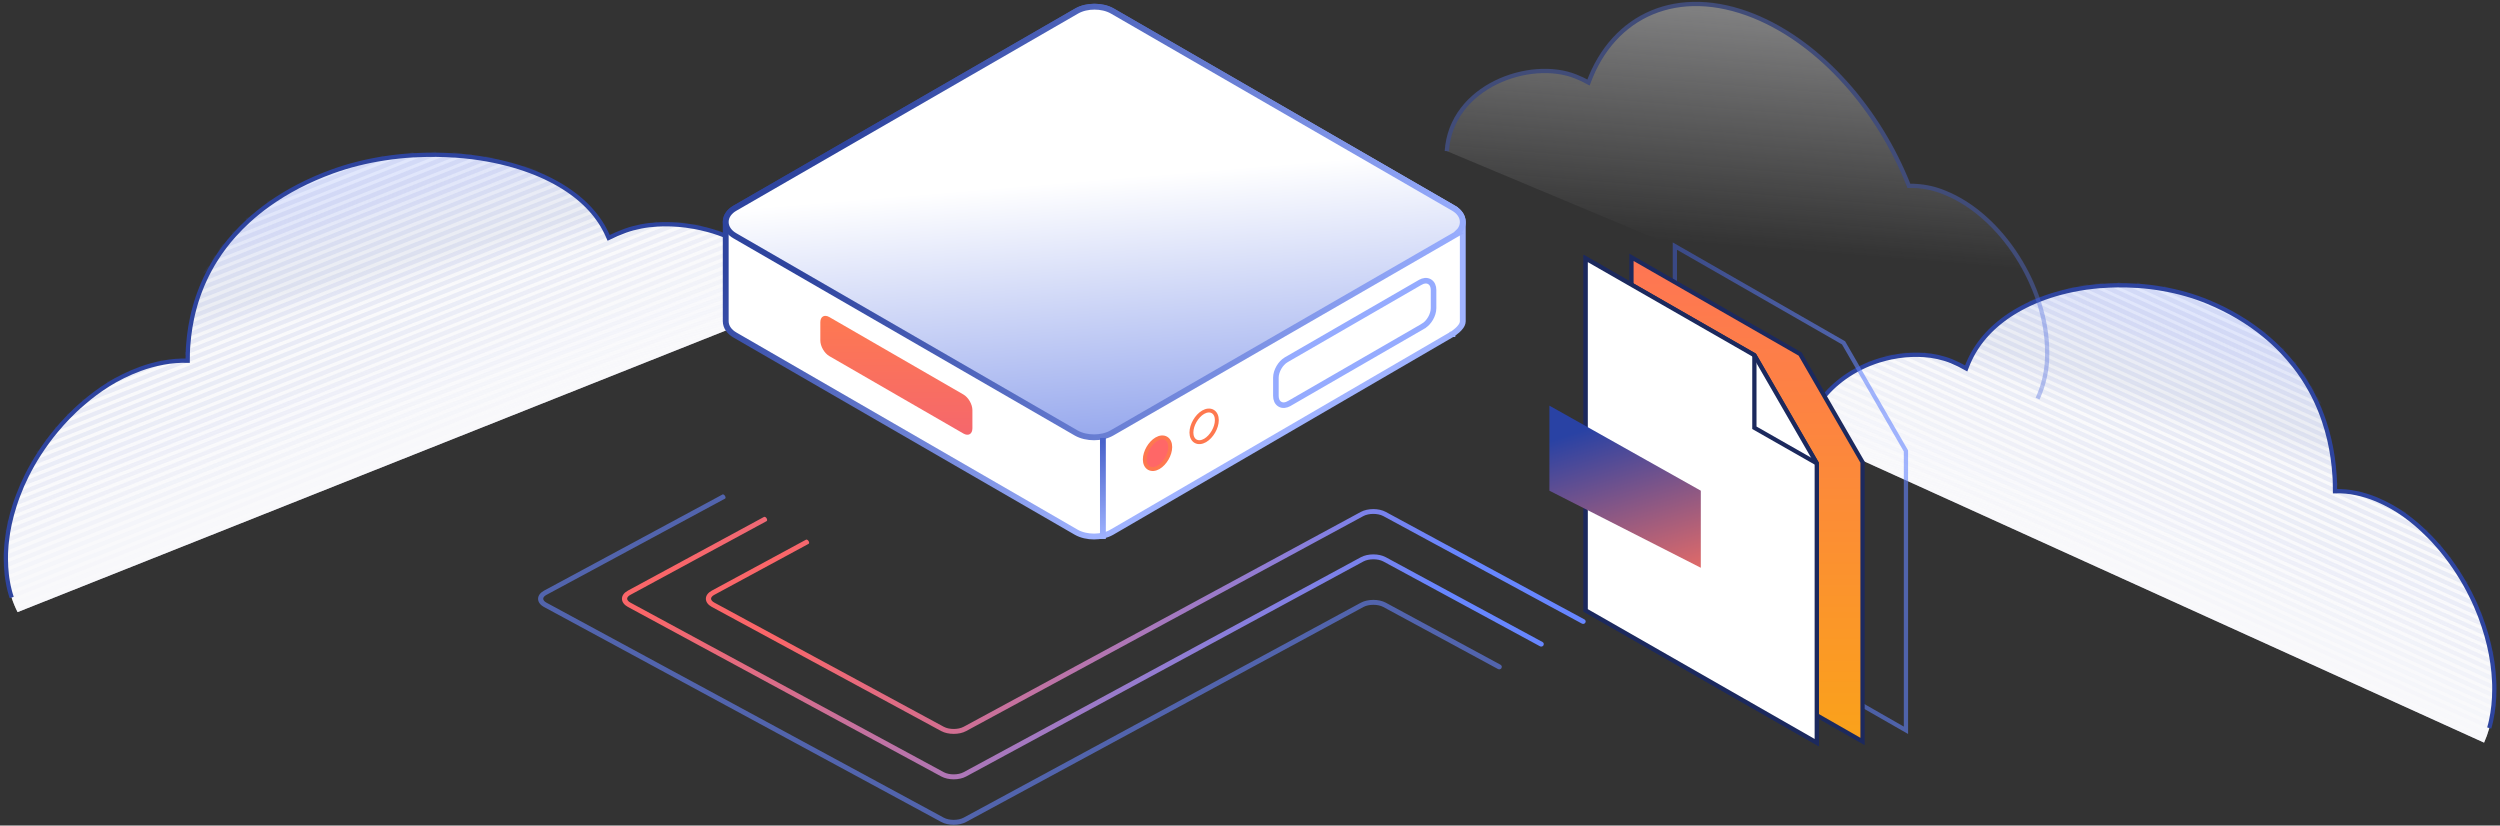<svg width="642" height="212" viewBox="0 0 642 212" fill="none" xmlns="http://www.w3.org/2000/svg">
<rect x="0" y="0" width="642" height="212" fill="#333333" stroke="none"/>
<path d="M463.657 111.638L637.907 190.707C638.166 190.124 638.408 189.523 638.632 188.903C638.851 188.299 639.052 187.681 639.231 187.042C639.41 186.421 639.576 185.782 639.715 185.126C639.858 184.487 639.98 183.832 640.082 183.16C640.189 182.504 640.274 181.83 640.341 181.146C640.413 180.468 640.462 179.784 640.493 179.082C640.525 178.408 640.543 177.72 640.543 177.025V176.969C640.543 176.267 640.543 175.53 640.485 174.811C640.455 174.078 640.402 173.342 640.328 172.603C640.256 171.852 640.167 171.101 640.059 170.35C639.947 169.581 639.822 168.809 639.674 168.04C639.528 167.254 639.361 166.47 639.173 165.689C638.985 164.881 638.776 164.078 638.547 163.277C638.314 162.449 638.059 161.624 637.781 160.803C637.499 159.95 637.195 159.101 636.886 158.262C636.546 157.382 636.188 156.511 635.812 155.647C635.409 154.731 634.989 153.826 634.541 152.934C634.071 151.979 633.574 151.046 633.055 150.126C632.491 149.129 631.904 148.151 631.292 147.192C630.618 146.132 629.912 145.099 629.175 144.093C628.343 142.945 627.47 141.843 626.57 140.776C625.465 139.474 624.332 138.235 623.115 137.073C621.412 135.367 619.533 133.773 617.498 132.307C615.33 130.749 612.925 129.407 610.338 128.309C608.676 127.61 606.917 127.063 605.097 126.677C603.324 126.296 601.487 126.129 599.65 126.182C599.65 125.512 599.65 124.849 599.619 124.189C599.619 123.455 599.561 122.725 599.511 122.006C599.461 121.259 599.398 120.52 599.323 119.788C599.243 119.022 599.149 118.268 599.041 117.524C598.929 116.745 598.804 115.976 598.656 115.214C598.513 114.419 598.348 113.633 598.16 112.856C597.972 112.037 597.763 111.23 597.533 110.434C597.294 109.592 597.035 108.763 596.754 107.949C596.456 107.074 596.137 106.216 595.797 105.376C595.439 104.492 595.058 103.624 594.655 102.772C594.643 102.753 594.633 102.733 594.624 102.712C594.177 101.782 593.729 100.877 593.214 99.989C593.205 99.965 593.191 99.943 593.174 99.922C592.628 98.935 592.045 97.974 591.424 97.041C591.411 97.016 591.396 96.993 591.379 96.97C590.681 95.906 589.935 94.875 589.142 93.878C589.119 93.85 589.101 93.826 589.074 93.797C588.144 92.611 587.156 91.469 586.112 90.372L586.018 90.274C584.612 88.797 583.091 87.39 581.462 86.062C577.289 82.644 572.444 79.771 567.113 77.554C563.4 76.02 559.441 74.883 555.343 74.174C553.226 73.803 551.081 73.543 548.92 73.395H548.683C547.085 73.29 545.479 73.244 543.885 73.262H543.684C542.31 73.283 540.949 73.342 539.589 73.451H539.432C538.21 73.546 536.997 73.683 535.794 73.851L535.655 73.869C534.554 74.03 533.463 74.221 532.383 74.441C532.345 74.446 532.308 74.455 532.271 74.466C531.26 74.669 530.262 74.904 529.277 75.168C528.293 75.431 527.362 75.704 526.426 76.01C525.491 76.315 524.663 76.614 523.804 76.957C522.98 77.277 522.17 77.624 521.378 77.989C520.613 78.34 519.87 78.716 519.14 79.109C518.411 79.502 517.744 79.888 517.073 80.306C516.416 80.711 515.779 81.134 515.161 81.576C514.557 82.005 513.975 82.454 513.407 82.917C512.839 83.38 512.32 83.84 511.805 84.321C511.29 84.802 510.816 85.286 510.346 85.795C509.876 86.304 509.451 86.806 509.03 87.336C508.609 87.866 508.22 88.389 507.853 88.94C507.486 89.491 507.137 90.035 506.815 90.604C506.492 91.172 506.188 91.741 505.92 92.327C505.642 92.91 505.387 93.503 505.154 94.113C505.087 94.285 505.024 94.464 504.962 94.626C503.771 93.948 502.522 93.335 501.225 92.79C498.969 91.872 496.5 91.321 493.966 91.172H493.872C492.38 91.078 490.881 91.102 489.396 91.242C489.377 91.239 489.357 91.239 489.338 91.242C488.158 91.35 486.99 91.523 485.842 91.762H485.802C484.794 91.971 483.802 92.225 482.83 92.523H482.799C481.908 92.796 481.036 93.104 480.185 93.447C479.383 93.766 478.602 94.118 477.845 94.499C477.12 94.85 476.404 95.251 475.71 95.668C475.016 96.086 474.408 96.483 473.781 96.928C473.154 97.374 472.599 97.802 472.036 98.272C471.484 98.724 470.958 99.192 470.46 99.677C469.962 100.161 469.489 100.659 469.041 101.172C468.597 101.672 468.176 102.193 467.779 102.733C467.385 103.26 467.018 103.807 466.669 104.369C466.32 104.931 466.003 105.485 465.707 106.068C465.412 106.65 465.139 107.233 464.893 107.823C464.646 108.412 464.445 109.03 464.226 109.658C464.006 110.287 463.805 110.989 463.657 111.638Z" fill="#F9F9FB"/>
<path opacity="0.5" d="M463.657 111.638L637.907 190.707C638.166 190.124 638.408 189.523 638.632 188.903C638.851 188.299 639.052 187.681 639.231 187.042C639.41 186.421 639.576 185.782 639.715 185.126C639.858 184.487 639.98 183.832 640.082 183.16C640.189 182.504 640.274 181.83 640.341 181.146C640.413 180.468 640.462 179.784 640.493 179.082C640.525 178.408 640.543 177.72 640.543 177.025V176.969C640.543 176.267 640.543 175.53 640.485 174.811C640.455 174.078 640.402 173.342 640.328 172.603C640.256 171.852 640.167 171.101 640.059 170.35C639.947 169.581 639.822 168.809 639.674 168.04C639.528 167.254 639.361 166.47 639.173 165.689C638.985 164.881 638.776 164.078 638.547 163.277C638.314 162.449 638.059 161.624 637.781 160.803C637.499 159.95 637.195 159.101 636.886 158.262C636.546 157.382 636.188 156.511 635.812 155.647C635.409 154.731 634.989 153.826 634.541 152.934C634.071 151.979 633.574 151.046 633.055 150.126C632.491 149.129 631.904 148.151 631.292 147.192C630.618 146.132 629.912 145.099 629.175 144.093C628.343 142.945 627.47 141.843 626.57 140.776C625.465 139.474 624.332 138.235 623.115 137.073C621.412 135.367 619.533 133.773 617.498 132.307C615.33 130.749 612.925 129.407 610.338 128.309C608.676 127.61 606.917 127.063 605.097 126.677C603.324 126.296 601.487 126.129 599.65 126.182C599.65 125.512 599.65 124.849 599.619 124.189C599.619 123.455 599.561 122.725 599.511 122.006C599.461 121.259 599.398 120.52 599.323 119.788C599.243 119.022 599.149 118.268 599.041 117.524C598.929 116.745 598.804 115.976 598.656 115.214C598.513 114.419 598.348 113.633 598.16 112.856C597.972 112.037 597.763 111.23 597.533 110.434C597.294 109.592 597.035 108.763 596.754 107.949C596.456 107.074 596.137 106.216 595.797 105.376C595.439 104.492 595.058 103.624 594.655 102.772C594.643 102.753 594.633 102.733 594.624 102.712C594.177 101.782 593.729 100.877 593.214 99.989C593.205 99.965 593.191 99.943 593.174 99.922C592.628 98.935 592.045 97.974 591.424 97.041C591.411 97.016 591.396 96.993 591.379 96.97C590.681 95.906 589.935 94.875 589.142 93.878C589.119 93.85 589.101 93.826 589.074 93.797C588.144 92.611 587.156 91.469 586.112 90.372L586.018 90.274C584.612 88.797 583.091 87.39 581.462 86.062C577.289 82.644 572.444 79.771 567.113 77.554C563.4 76.02 559.441 74.883 555.343 74.174C553.226 73.803 551.081 73.543 548.92 73.395H548.683C547.085 73.29 545.479 73.244 543.885 73.262H543.684C542.31 73.283 540.949 73.342 539.589 73.451H539.432C538.21 73.546 536.997 73.683 535.794 73.851L535.655 73.869C534.554 74.03 533.463 74.221 532.383 74.441C532.345 74.446 532.308 74.455 532.271 74.466C531.26 74.669 530.262 74.904 529.277 75.168C528.293 75.431 527.362 75.704 526.426 76.01C525.491 76.315 524.663 76.614 523.804 76.957C522.98 77.277 522.17 77.624 521.378 77.989C520.613 78.34 519.87 78.716 519.14 79.109C518.411 79.502 517.744 79.888 517.073 80.306C516.416 80.711 515.779 81.134 515.161 81.576C514.557 82.005 513.975 82.454 513.407 82.917C512.839 83.38 512.32 83.84 511.805 84.321C511.29 84.802 510.816 85.286 510.346 85.795C509.876 86.304 509.451 86.806 509.03 87.336C508.609 87.866 508.22 88.389 507.853 88.94C507.486 89.491 507.137 90.035 506.815 90.604C506.492 91.172 506.188 91.741 505.92 92.327C505.642 92.91 505.387 93.503 505.154 94.113C505.087 94.285 505.024 94.464 504.962 94.626C503.771 93.948 502.522 93.335 501.225 92.79C498.969 91.872 496.5 91.321 493.966 91.172H493.872C492.38 91.078 490.881 91.102 489.396 91.242C489.377 91.239 489.357 91.239 489.338 91.242C488.158 91.35 486.99 91.523 485.842 91.762H485.802C484.794 91.971 483.802 92.225 482.83 92.523H482.799C481.908 92.796 481.036 93.104 480.185 93.447C479.383 93.766 478.602 94.118 477.845 94.499C477.12 94.85 476.404 95.251 475.71 95.668C475.016 96.086 474.408 96.483 473.781 96.928C473.154 97.374 472.599 97.802 472.036 98.272C471.484 98.724 470.958 99.192 470.46 99.677C469.962 100.161 469.489 100.659 469.041 101.172C468.597 101.672 468.176 102.193 467.779 102.733C467.385 103.26 467.018 103.807 466.669 104.369C466.32 104.931 466.003 105.485 465.707 106.068C465.412 106.65 465.139 107.233 464.893 107.823C464.646 108.412 464.445 109.03 464.226 109.658C464.006 110.287 463.805 110.989 463.657 111.638Z" fill="url(#paint0_linear_374_1068)"/>
<g opacity="0.1">
<path d="M548.825 73.118L586.279 90.072L586.185 89.974L549.067 73.133L548.825 73.118Z" fill="white" stroke="#4D66CB" stroke-width="1.095"/>
<path d="M555.478 73.921V73.921L581.603 85.769V85.769" stroke="#4D66CB" stroke-width="1.095"/>
<path d="M543.844 72.988L547.269 74.546L589.347 93.58C589.325 93.552 589.307 93.528 589.28 93.499L544.068 72.988H543.844Z" fill="white" stroke="#4D66CB" stroke-width="1.095"/>
<path d="M539.563 73.192L547.244 76.683L591.561 96.749C591.548 96.725 591.533 96.702 591.517 96.679L539.702 73.171L539.563 73.192Z" fill="white" stroke="#4D66CB" stroke-width="1.095"/>
<path d="M535.781 73.607L547.24 78.817L593.348 99.694C593.338 99.67 593.325 99.648 593.308 99.627L535.902 73.589L535.781 73.607Z" fill="white" stroke="#4D66CB" stroke-width="1.095"/>
<path d="M526.561 75.751L596.921 107.666" stroke="#4D66CB" stroke-width="1.095"/>
<path d="M532.404 74.203L547.247 80.95L594.814 102.48C594.802 102.46 594.791 102.44 594.783 102.42L532.515 74.182C532.477 74.186 532.44 74.193 532.404 74.203Z" fill="white" stroke="#4D66CB" stroke-width="1.095"/>
<path d="M529.409 74.906L595.96 105.091" stroke="#4D66CB" stroke-width="1.095"/>
<path d="M523.92 76.696L597.683 110.148L523.92 76.693C523.097 77.012 522.286 77.359 521.494 77.724" fill="white"/>
<path d="M523.92 76.696L597.683 110.148V110.148L523.92 76.693V76.693C523.097 77.012 522.286 77.359 521.494 77.724" stroke="#4D66CB" stroke-width="1.095"/>
<path d="M519.262 78.846L598.822 114.929L519.262 78.846" stroke="#4D66CB" stroke-width="1.095"/>
<path d="M598.826 114.931V114.927" stroke="#4D66CB" stroke-width="1.095"/>
<path d="M521.499 77.725L598.324 112.566L521.503 77.721L521.499 77.725Z" fill="white" stroke="#4D66CB" stroke-width="1.095"/>
<path d="M517.186 80.032V80.035L599.199 117.231L517.186 80.035" fill="white"/>
<path d="M517.186 80.032V80.035L599.199 117.231L517.186 80.035" stroke="#4D66CB" stroke-width="1.095"/>
<path d="M515.277 81.322L599.484 119.51L515.277 81.322" stroke="#4D66CB" stroke-width="1.095"/>
<path d="M513.52 82.656L599.669 121.725L513.52 82.656Z" fill="white"/>
<path d="M513.52 82.656L599.669 121.725V121.725L513.52 82.656" stroke="#4D66CB" stroke-width="1.095"/>
<path d="M626.705 140.407L509.149 87.075Z" fill="white"/>
<path d="M626.705 140.407V140.407L509.149 87.075" stroke="#4D66CB" stroke-width="1.095"/>
<path d="M605.23 126.384H605.226H605.221" stroke="#4D66CB" stroke-width="1.095"/>
<path d="M599.783 123.912V123.916L511.924 84.068L599.783 123.912Z" fill="white"/>
<path d="M599.783 123.912V123.916L511.924 84.068L599.783 123.912" stroke="#4D66CB" stroke-width="1.095"/>
<path d="M605.23 126.384H605.226H605.221" stroke="#4D66CB" stroke-width="1.095"/>
<path d="M617.65 132.035L605.232 126.401L617.641 132.014" fill="white"/>
<path d="M617.65 132.035L605.232 126.401L617.641 132.014V132.014V132.014" stroke="#4D66CB" stroke-width="1.095"/>
<path d="M510.473 85.532L623.252 136.682Z" fill="white"/>
<path d="M510.473 85.532L623.252 136.682V136.682V136.682" stroke="#4D66CB" stroke-width="1.095"/>
<path d="M507.962 88.679L629.31 143.713" stroke="#4D66CB" stroke-width="1.095"/>
<path d="M506.921 90.353L631.424 146.822" stroke="#4D66CB" stroke-width="1.095"/>
<path opacity="0.95" d="M506.032 92.071V92.074L633.204 149.75V149.753" stroke="#4D66CB" stroke-width="1.095"/>
<path opacity="0.8" d="M489.447 90.975L547.256 117.254L636.678 157.741L637.04 157.906L489.506 90.975C489.486 90.971 489.467 90.971 489.447 90.975Z" fill="white" stroke="#4D66CB" stroke-width="1.095"/>
<path opacity="0.9" d="M505.261 93.858V93.861L634.684 152.561" stroke="#4D66CB" stroke-width="1.095"/>
<path opacity="0.85" d="M493.963 90.92L547.233 115.13L635.951 155.29L494.048 90.938L493.963 90.92Z" fill="white" stroke="#4D66CB" stroke-width="1.095"/>
<path opacity="0.75" d="M485.892 91.528L547.237 119.408L636.659 159.891L637.93 160.46L485.932 91.522L485.892 91.528Z" fill="white" stroke="#4D66CB" stroke-width="1.095"/>
<path opacity="0.7" d="M482.894 92.289L547.248 121.54L636.669 162.016L638.706 162.939L482.926 92.289H482.894Z" fill="white" stroke="#4D66CB" stroke-width="1.095"/>
<path opacity="0.65" d="M480.253 93.227L547.248 123.678L639.333 165.361L480.275 93.213L480.253 93.227Z" fill="white" stroke="#4D66CB" stroke-width="1.095"/>
<g opacity="0.5">
<path d="M473.853 96.708L640.493 172.285L473.853 96.708Z" fill="white"/>
<path d="M473.853 96.708L640.493 172.285V172.285L473.853 96.708" stroke="#4D66CB" stroke-width="1.095"/>
</g>
<path opacity="0.6" d="M477.916 94.276L639.838 167.713V167.716" stroke="#4D66CB" stroke-width="1.095"/>
<path opacity="0.55" d="M475.787 95.453L640.229 170.033V170.037" stroke="#4D66CB" stroke-width="1.095"/>
<g opacity="0.45">
<path d="M472.107 98.051L640.649 174.484L472.107 98.051Z" fill="white"/>
<path d="M472.107 98.051L640.649 174.484L472.107 98.051V98.051" stroke="#4D66CB" stroke-width="1.095"/>
</g>
<path d="M640.647 174.489V174.486" stroke="#4D66CB" stroke-width="1.095"/>
<g opacity="0.4">
<path d="M640.699 176.664L470.523 99.481L640.699 176.661" fill="white"/>
<path d="M640.699 176.664L470.523 99.481L640.699 176.661" stroke="#4D66CB" stroke-width="1.095"/>
</g>
<g opacity="0.25">
<path d="M640.244 182.863L466.741 104.171L640.244 182.86" fill="white"/>
<path d="M640.244 182.863L466.741 104.171L640.244 182.86" stroke="#4D66CB" stroke-width="1.095"/>
</g>
<g opacity="0.35">
<path d="M640.652 178.764L469.11 100.963L640.656 178.76" fill="white"/>
<path d="M640.652 178.764L469.11 100.963L640.656 178.76" stroke="#4D66CB" stroke-width="1.095"/>
</g>
<g opacity="0.3">
<path d="M640.5 180.835V180.838L467.848 102.532L640.5 180.835Z" fill="white"/>
<path d="M640.5 180.835V180.838L467.848 102.532L640.5 180.835" stroke="#4D66CB" stroke-width="1.095"/>
</g>
<path d="M640.504 180.836V180.832" stroke="#4D66CB" stroke-width="1.095"/>
<g opacity="0.2">
<path d="M465.776 105.862L639.874 184.821V184.824L465.776 105.862Z" fill="white"/>
<path d="M465.776 105.862L639.874 184.821V184.824L465.776 105.862" stroke="#4D66CB" stroke-width="1.095"/>
</g>
<path opacity="0.05" d="M638.065 190.415L463.779 111.375V111.371" stroke="#4D66CB" stroke-width="1.095"/>
<g opacity="0.15">
<path d="M639.382 186.745L464.953 107.632L639.382 186.742" fill="white"/>
<path d="M639.382 186.745L464.953 107.632L639.382 186.742" stroke="#4D66CB" stroke-width="1.095"/>
</g>
<g opacity="0.1">
<path d="M464.288 109.462L638.784 188.6V188.604L464.288 109.462Z" fill="white"/>
<path d="M464.288 109.462L638.784 188.6V188.604L464.288 109.462" stroke="#4D66CB" stroke-width="1.095"/>
</g>
</g>
<path d="M639.231 186.952V186.952C639.41 186.332 639.576 185.693 639.715 185.038V185.038C639.858 184.399 639.98 183.745 640.082 183.074V183.074C640.189 182.418 640.274 181.744 640.341 181.06V181.06C640.413 180.384 640.462 179.7 640.493 178.998V178.998C640.525 178.325 640.543 177.638 640.543 176.943V176.891V176.891C640.543 176.189 640.543 175.453 640.485 174.734V174.734C640.455 174.002 640.402 173.266 640.328 172.528V172.528C640.256 171.777 640.167 171.027 640.059 170.276V170.276C639.947 169.508 639.822 168.736 639.674 167.968V167.968C639.528 167.183 639.361 166.4 639.173 165.619V165.619V165.619C638.985 164.812 638.776 164.009 638.546 163.209V163.209C638.313 162.382 638.058 161.557 637.781 160.737V160.737C637.498 159.884 637.194 159.036 636.885 158.197V158.197V158.197C636.545 157.318 636.187 156.447 635.811 155.585C635.408 154.669 634.987 153.764 634.539 152.874C634.069 151.92 633.572 150.987 633.053 150.068V150.068C632.489 149.072 631.901 148.095 631.289 147.136C630.615 146.077 629.909 145.045 629.171 144.039C628.339 142.892 627.466 141.791 626.566 140.725V140.725C625.46 139.424 624.328 138.186 623.11 137.025V137.025C621.406 135.32 619.527 133.727 617.491 132.262V132.262V132.262C615.322 130.706 612.916 129.364 610.328 128.268C608.666 127.569 606.907 127.022 605.086 126.637V126.637C603.313 126.255 601.475 126.089 599.638 126.142C599.638 125.472 599.638 124.81 599.606 124.15V124.15C599.606 123.417 599.548 122.688 599.499 121.969V121.969C599.448 121.223 599.385 120.484 599.311 119.752V119.752C599.23 118.988 599.136 118.234 599.029 117.49C598.917 116.712 598.792 115.944 598.644 115.182V115.182C598.501 114.388 598.335 113.602 598.147 112.826V112.826C597.959 112.007 597.75 111.201 597.52 110.406V110.406C597.281 109.564 597.022 108.736 596.741 107.923C596.443 107.048 596.123 106.191 595.783 105.352C595.425 104.468 595.044 103.601 594.641 102.75V102.75C594.629 102.73 594.619 102.711 594.61 102.69V102.69C594.162 101.761 593.715 100.856 593.2 99.969C593.19 99.945 593.177 99.923 593.16 99.902C592.613 98.915 592.03 97.955 591.409 97.023C591.396 96.999 591.381 96.975 591.364 96.952C590.666 95.889 589.92 94.859 589.126 93.863V93.863C589.104 93.835 589.086 93.81 589.059 93.782C588.128 92.597 587.14 91.456 586.095 90.359L586.001 90.261V90.261C584.595 88.785 583.073 87.379 581.444 86.052V86.052C577.269 82.636 572.424 79.766 567.091 77.551C563.377 76.018 559.417 74.882 555.317 74.174V74.174C553.2 73.802 551.054 73.542 548.892 73.395H548.655V73.395C547.057 73.29 545.45 73.244 543.856 73.262H543.654C542.28 73.283 540.919 73.342 539.558 73.451H539.401C538.179 73.546 536.966 73.683 535.762 73.851L535.623 73.868C534.522 74.03 533.431 74.22 532.35 74.44C532.312 74.445 532.275 74.454 532.238 74.465V74.465C531.227 74.668 530.228 74.903 529.243 75.166C528.259 75.429 527.327 75.703 526.392 76.008C525.456 76.313 524.628 76.611 523.768 76.955V76.955C522.944 77.274 522.134 77.621 521.342 77.986V77.986C520.576 78.337 519.833 78.712 519.103 79.105C518.374 79.497 517.707 79.883 517.035 80.3V80.3C516.378 80.705 515.741 81.128 515.123 81.57C514.519 81.998 513.937 82.447 513.368 82.91C512.8 83.373 512.281 83.832 511.766 84.313C511.251 84.793 510.776 85.277 510.306 85.786C509.836 86.294 509.411 86.796 508.99 87.325C508.569 87.855 508.18 88.377 507.813 88.928C507.446 89.479 507.096 90.022 506.774 90.591C506.452 91.159 506.147 91.727 505.879 92.312V92.312C505.601 92.895 505.346 93.487 505.113 94.098V94.098C505.046 94.269 504.983 94.448 504.921 94.61C503.729 93.933 502.48 93.32 501.182 92.775C498.926 91.858 496.456 91.308 493.921 91.159V91.159H493.827C492.335 91.065 490.836 91.088 489.35 91.229C489.331 91.226 489.311 91.226 489.292 91.229C488.112 91.336 486.944 91.509 485.795 91.748H485.755V91.748C484.747 91.957 483.754 92.211 482.783 92.509H482.751C481.86 92.781 480.987 93.089 480.137 93.431V93.431V93.431C479.334 93.751 478.553 94.102 477.795 94.483C477.07 94.834 476.354 95.234 475.66 95.651C474.966 96.069 474.357 96.465 473.73 96.91C473.104 97.356 472.548 97.784 471.984 98.254V98.254C471.432 98.705 470.907 99.172 470.409 99.656C469.91 100.14 469.437 100.638 468.989 101.15C468.545 101.651 468.124 102.171 467.727 102.711C467.333 103.237 466.966 103.784 466.617 104.345C466.267 104.907 465.95 105.461 465.654 106.043C465.359 106.625 465.086 107.207 464.839 107.796C464.593 108.386 464.392 109.003 464.172 109.631C463.953 110.258 463.805 110.883 463.657 111.532V111.532" stroke="#2E449E" stroke-width="1.095"/>
<path d="M203.389 78.119L4.513 157.188C4.217 156.605 3.941 156.004 3.686 155.383C3.435 154.78 3.205 154.162 3.001 153.523C2.797 152.902 2.608 152.263 2.449 151.607C2.286 150.968 2.146 150.313 2.031 149.641C1.908 148.985 1.811 148.311 1.734 147.627C1.653 146.949 1.596 146.265 1.561 145.563C1.525 144.889 1.504 144.201 1.504 143.506V143.45C1.504 142.748 1.504 142.011 1.571 141.292C1.605 140.559 1.664 139.823 1.75 139.084C1.831 138.333 1.933 137.582 2.056 136.831C2.184 136.062 2.327 135.29 2.495 134.521C2.662 133.735 2.853 132.951 3.067 132.17C3.282 131.362 3.52 130.559 3.783 129.758C4.048 128.93 4.339 128.105 4.656 127.284C4.978 126.431 5.325 125.582 5.678 124.743C6.066 123.863 6.474 122.992 6.904 122.128C7.363 121.212 7.843 120.307 8.354 119.415C8.891 118.46 9.458 117.527 10.05 116.607C10.694 115.61 11.365 114.632 12.063 113.673C12.832 112.613 13.638 111.58 14.479 110.574C15.429 109.426 16.425 108.324 17.452 107.257C18.713 105.955 20.006 104.716 21.395 103.554C23.339 101.848 25.483 100.254 27.806 98.788C30.281 97.23 33.026 95.888 35.978 94.79C37.875 94.091 39.882 93.543 41.96 93.158C43.983 92.776 46.08 92.61 48.176 92.663C48.176 91.993 48.176 91.33 48.212 90.67C48.212 89.936 48.279 89.206 48.335 88.487C48.393 87.74 48.464 87.001 48.549 86.269C48.641 85.503 48.748 84.749 48.871 84.005C48.999 83.226 49.142 82.457 49.31 81.695C49.474 80.9 49.663 80.114 49.877 79.337C50.092 78.518 50.33 77.71 50.593 76.915C50.865 76.073 51.161 75.244 51.481 74.43C51.822 73.555 52.186 72.697 52.574 71.857C52.983 70.973 53.417 70.105 53.877 69.253C53.891 69.234 53.903 69.214 53.913 69.193C54.423 68.263 54.934 67.358 55.522 66.47C55.533 66.446 55.548 66.424 55.568 66.403C56.191 65.416 56.857 64.455 57.565 63.522C57.58 63.498 57.597 63.474 57.616 63.451C58.413 62.387 59.264 61.356 60.17 60.359C60.196 60.331 60.216 60.307 60.247 60.279C61.309 59.092 62.436 57.95 63.628 56.853L63.735 56.755C65.34 55.278 67.076 53.871 68.935 52.543C73.698 49.124 79.227 46.252 85.312 44.035C89.55 42.501 94.068 41.364 98.746 40.655C101.161 40.284 103.61 40.023 106.076 39.876H106.346C108.17 39.771 110.004 39.725 111.822 39.743H112.052C113.62 39.764 115.173 39.823 116.726 39.932H116.905C118.299 40.027 119.684 40.164 121.058 40.332L121.216 40.35C122.473 40.511 123.717 40.702 124.95 40.922C124.994 40.927 125.036 40.936 125.078 40.947C126.232 41.15 127.371 41.385 128.495 41.648C129.619 41.912 130.681 42.185 131.749 42.491C132.816 42.796 133.761 43.094 134.742 43.438C135.682 43.758 136.606 44.105 137.511 44.47C138.384 44.821 139.232 45.197 140.065 45.59C140.897 45.983 141.658 46.369 142.424 46.787C143.174 47.192 143.901 47.615 144.606 48.057C145.295 48.486 145.959 48.935 146.608 49.398C147.257 49.861 147.849 50.321 148.437 50.802C149.024 51.283 149.565 51.767 150.102 52.276C150.638 52.785 151.123 53.287 151.604 53.817C152.084 54.347 152.528 54.87 152.947 55.421C153.366 55.972 153.764 56.516 154.132 57.085C154.5 57.653 154.847 58.222 155.154 58.808C155.47 59.391 155.761 59.984 156.027 60.594C156.104 60.766 156.175 60.945 156.247 61.107C157.606 60.429 159.031 59.816 160.512 59.271C163.086 58.352 165.905 57.802 168.797 57.653H168.904C170.606 57.559 172.317 57.583 174.012 57.723C174.034 57.72 174.057 57.72 174.079 57.723C175.425 57.831 176.758 58.004 178.068 58.243H178.114C179.265 58.452 180.397 58.706 181.506 59.004H181.542C182.559 59.276 183.554 59.585 184.525 59.928C185.441 60.247 186.332 60.599 187.196 60.98C188.024 61.331 188.841 61.732 189.633 62.149C190.424 62.567 191.119 62.964 191.834 63.409C192.549 63.855 193.183 64.283 193.826 64.754C194.456 65.205 195.056 65.673 195.624 66.157C196.193 66.642 196.733 67.14 197.244 67.653C197.751 68.153 198.231 68.674 198.684 69.214C199.134 69.741 199.553 70.288 199.951 70.85C200.349 71.412 200.712 71.966 201.049 72.549C201.386 73.131 201.698 73.714 201.979 74.304C202.26 74.893 202.49 75.511 202.74 76.139C202.99 76.767 203.22 77.469 203.389 78.119Z" fill="#F9F9FB"/>
<path opacity="0.5" d="M203.389 78.119L4.513 157.188C4.217 156.605 3.941 156.004 3.686 155.383C3.435 154.78 3.205 154.162 3.001 153.523C2.797 152.902 2.608 152.263 2.449 151.607C2.286 150.968 2.146 150.313 2.031 149.641C1.908 148.985 1.811 148.311 1.734 147.627C1.653 146.949 1.596 146.265 1.561 145.563C1.525 144.889 1.504 144.201 1.504 143.506V143.45C1.504 142.748 1.504 142.011 1.571 141.292C1.605 140.559 1.664 139.823 1.75 139.084C1.831 138.333 1.933 137.582 2.056 136.831C2.184 136.062 2.327 135.29 2.495 134.521C2.662 133.735 2.853 132.951 3.067 132.17C3.282 131.362 3.52 130.559 3.783 129.758C4.048 128.93 4.339 128.105 4.656 127.284C4.978 126.431 5.325 125.582 5.678 124.743C6.066 123.863 6.474 122.992 6.904 122.128C7.363 121.212 7.843 120.307 8.354 119.415C8.891 118.46 9.458 117.527 10.05 116.607C10.694 115.61 11.365 114.632 12.063 113.673C12.832 112.613 13.638 111.58 14.479 110.574C15.429 109.426 16.425 108.324 17.452 107.257C18.713 105.955 20.006 104.716 21.395 103.554C23.339 101.848 25.483 100.254 27.806 98.788C30.281 97.23 33.026 95.888 35.978 94.79C37.875 94.091 39.882 93.543 41.96 93.158C43.983 92.776 46.08 92.61 48.176 92.663C48.176 91.993 48.176 91.33 48.212 90.67C48.212 89.936 48.279 89.206 48.335 88.487C48.393 87.74 48.464 87.001 48.549 86.269C48.641 85.503 48.748 84.749 48.871 84.005C48.999 83.226 49.142 82.457 49.31 81.695C49.474 80.9 49.663 80.114 49.877 79.337C50.092 78.518 50.33 77.71 50.593 76.915C50.865 76.073 51.161 75.244 51.481 74.43C51.822 73.555 52.186 72.697 52.574 71.857C52.983 70.973 53.417 70.105 53.877 69.253C53.891 69.234 53.903 69.214 53.913 69.193C54.423 68.263 54.934 67.358 55.522 66.47C55.533 66.446 55.548 66.424 55.568 66.403C56.191 65.416 56.857 64.455 57.565 63.522C57.58 63.498 57.597 63.474 57.616 63.451C58.413 62.387 59.264 61.356 60.17 60.359C60.196 60.331 60.216 60.307 60.247 60.279C61.309 59.092 62.436 57.95 63.628 56.853L63.735 56.755C65.34 55.278 67.076 53.871 68.935 52.543C73.698 49.124 79.227 46.252 85.312 44.035C89.55 42.501 94.068 41.364 98.746 40.655C101.161 40.284 103.61 40.023 106.076 39.876H106.346C108.17 39.771 110.004 39.725 111.822 39.743H112.052C113.62 39.764 115.173 39.823 116.726 39.932H116.905C118.299 40.027 119.684 40.164 121.058 40.332L121.216 40.35C122.473 40.511 123.717 40.702 124.95 40.922C124.994 40.927 125.036 40.936 125.078 40.947C126.232 41.15 127.371 41.385 128.495 41.648C129.619 41.912 130.681 42.185 131.749 42.491C132.816 42.796 133.761 43.094 134.742 43.438C135.682 43.758 136.606 44.105 137.511 44.47C138.384 44.821 139.232 45.197 140.065 45.59C140.897 45.983 141.658 46.369 142.424 46.787C143.174 47.192 143.901 47.615 144.606 48.057C145.295 48.486 145.959 48.935 146.608 49.398C147.257 49.861 147.849 50.321 148.437 50.802C149.024 51.283 149.565 51.767 150.102 52.276C150.638 52.785 151.123 53.287 151.604 53.817C152.084 54.347 152.528 54.87 152.947 55.421C153.366 55.972 153.764 56.516 154.132 57.085C154.5 57.653 154.847 58.222 155.154 58.808C155.47 59.391 155.761 59.984 156.027 60.594C156.104 60.766 156.175 60.945 156.247 61.107C157.606 60.429 159.031 59.816 160.512 59.271C163.086 58.352 165.905 57.802 168.797 57.653H168.904C170.606 57.559 172.317 57.583 174.012 57.723C174.034 57.72 174.057 57.72 174.079 57.723C175.425 57.831 176.758 58.004 178.068 58.243H178.114C179.265 58.452 180.397 58.706 181.506 59.004H181.542C182.559 59.276 183.554 59.585 184.525 59.928C185.441 60.247 186.332 60.599 187.196 60.98C188.024 61.331 188.841 61.732 189.633 62.149C190.424 62.567 191.119 62.964 191.834 63.409C192.549 63.855 193.183 64.283 193.826 64.754C194.456 65.205 195.056 65.673 195.624 66.157C196.193 66.642 196.733 67.14 197.244 67.653C197.751 68.153 198.231 68.674 198.684 69.214C199.134 69.741 199.553 70.288 199.951 70.85C200.349 71.412 200.712 71.966 201.049 72.549C201.386 73.131 201.698 73.714 201.979 74.304C202.26 74.893 202.49 75.511 202.74 76.139C202.99 76.767 203.22 77.469 203.389 78.119Z" fill="url(#paint1_linear_374_1068)"/>
<g opacity="0.1">
<path d="M106.185 39.608L63.437 56.562L63.544 56.464L105.909 39.622L106.185 39.608Z" fill="white" stroke="#4D66CB" stroke-width="1.095"/>
<path d="M98.587 40.41V40.41L68.77 52.259V52.259" stroke="#4D66CB" stroke-width="1.095"/>
<path d="M111.864 39.477L107.956 41.035L59.93 60.07C59.956 60.042 59.976 60.017 60.007 59.989L111.609 39.477H111.864Z" fill="white" stroke="#4D66CB" stroke-width="1.095"/>
<path d="M116.751 39.682L107.983 43.173L57.403 63.239C57.418 63.215 57.435 63.191 57.454 63.169L116.592 39.661L116.751 39.682Z" fill="white" stroke="#4D66CB" stroke-width="1.095"/>
<path d="M121.069 40.096L107.99 45.307L55.367 66.183C55.378 66.16 55.393 66.138 55.412 66.117L120.931 40.079L121.069 40.096Z" fill="white" stroke="#4D66CB" stroke-width="1.095"/>
<path d="M131.597 42.241L51.293 74.156" stroke="#4D66CB" stroke-width="1.095"/>
<path d="M124.926 40.693L107.984 47.44L53.695 68.969C53.709 68.95 53.721 68.93 53.731 68.91L124.798 40.672C124.842 40.676 124.884 40.683 124.926 40.693Z" fill="white" stroke="#4D66CB" stroke-width="1.095"/>
<path d="M128.345 41.395L52.388 71.58" stroke="#4D66CB" stroke-width="1.095"/>
<path d="M134.606 43.186L50.419 76.638L134.606 43.182C135.546 43.502 136.471 43.849 137.375 44.214" fill="white"/>
<path d="M134.606 43.186L50.419 76.638V76.638L134.606 43.182V43.182C135.546 43.502 136.471 43.849 137.375 44.214" stroke="#4D66CB" stroke-width="1.095"/>
<path d="M139.925 45.336L49.121 81.419L139.925 45.336" stroke="#4D66CB" stroke-width="1.095"/>
<path d="M49.117 81.42V81.417" stroke="#4D66CB" stroke-width="1.095"/>
<path d="M137.371 44.215L49.688 79.056L137.365 44.211L137.371 44.215Z" fill="white" stroke="#4D66CB" stroke-width="1.095"/>
<path d="M142.293 46.521V46.525L48.689 83.72L142.293 46.525" fill="white"/>
<path d="M142.293 46.521V46.525L48.689 83.72L142.293 46.525" stroke="#4D66CB" stroke-width="1.095"/>
<path d="M144.47 47.812L48.362 86L144.47 47.812" stroke="#4D66CB" stroke-width="1.095"/>
<path d="M146.475 49.145L48.151 88.214L146.475 49.145Z" fill="white"/>
<path d="M146.475 49.145L48.151 88.214V88.214L146.475 49.145" stroke="#4D66CB" stroke-width="1.095"/>
<path d="M17.3 106.897L151.47 53.565Z" fill="white"/>
<path d="M17.3 106.897V106.897L151.47 53.565" stroke="#4D66CB" stroke-width="1.095"/>
<path d="M41.81 92.874H41.815H41.82" stroke="#4D66CB" stroke-width="1.095"/>
<path d="M48.026 90.402V90.406L148.302 50.558L48.026 90.402Z" fill="white"/>
<path d="M48.026 90.402V90.406L148.302 50.558L48.026 90.402" stroke="#4D66CB" stroke-width="1.095"/>
<path d="M41.81 92.874H41.815H41.82" stroke="#4D66CB" stroke-width="1.095"/>
<path d="M27.628 98.525L41.801 92.89L27.639 98.504" fill="white"/>
<path d="M27.628 98.525L41.801 92.89L27.639 98.504V98.504V98.504" stroke="#4D66CB" stroke-width="1.095"/>
<path d="M149.958 52.022L21.239 103.171Z" fill="white"/>
<path d="M149.958 52.022L21.239 103.171V103.171V103.171" stroke="#4D66CB" stroke-width="1.095"/>
<path d="M152.819 55.169L14.321 110.203" stroke="#4D66CB" stroke-width="1.095"/>
<path d="M154.009 56.843L11.91 113.311" stroke="#4D66CB" stroke-width="1.095"/>
<path opacity="0.95" d="M155.027 58.56V58.564L9.883 116.239V116.243" stroke="#4D66CB" stroke-width="1.095"/>
<path opacity="0.8" d="M173.953 57.464L107.974 83.744L5.915 124.231L5.501 124.396L173.887 57.464C173.909 57.461 173.931 57.461 173.953 57.464Z" fill="white" stroke="#4D66CB" stroke-width="1.095"/>
<path opacity="0.9" d="M155.906 60.347V60.351L8.191 119.051" stroke="#4D66CB" stroke-width="1.095"/>
<path opacity="0.85" d="M168.796 57.41L107.998 81.62L6.741 121.78L168.699 57.427L168.796 57.41Z" fill="white" stroke="#4D66CB" stroke-width="1.095"/>
<path opacity="0.75" d="M178.008 58.018L107.993 85.898L5.934 126.381L4.483 126.949L177.962 58.011L178.008 58.018Z" fill="white" stroke="#4D66CB" stroke-width="1.095"/>
<path opacity="0.7" d="M181.431 58.778L107.983 88.03L5.924 128.506L3.599 129.429L181.395 58.778H181.431Z" fill="white" stroke="#4D66CB" stroke-width="1.095"/>
<path opacity="0.65" d="M184.45 59.716L107.987 90.168L2.888 131.851L184.424 59.702L184.45 59.716Z" fill="white" stroke="#4D66CB" stroke-width="1.095"/>
<g opacity="0.5">
<path d="M191.753 63.198L1.562 138.775L191.753 63.198Z" fill="white"/>
<path d="M191.753 63.198L1.562 138.775V138.775L191.753 63.198" stroke="#4D66CB" stroke-width="1.095"/>
</g>
<path opacity="0.6" d="M187.117 60.766L2.311 134.202V134.206" stroke="#4D66CB" stroke-width="1.095"/>
<path opacity="0.55" d="M189.542 61.943L1.86 136.523V136.526" stroke="#4D66CB" stroke-width="1.095"/>
<g opacity="0.45">
<path d="M193.742 64.541L1.379 140.973L193.742 64.541Z" fill="white"/>
<path d="M193.742 64.541L1.379 140.973L193.742 64.541V64.541" stroke="#4D66CB" stroke-width="1.095"/>
</g>
<path d="M1.385 140.979V140.976" stroke="#4D66CB" stroke-width="1.095"/>
<g opacity="0.4">
<path d="M1.322 143.154L195.549 65.97L1.322 143.15" fill="white"/>
<path d="M1.322 143.154L195.549 65.97L1.322 143.15" stroke="#4D66CB" stroke-width="1.095"/>
</g>
<g opacity="0.25">
<path d="M1.841 149.353L199.864 70.66L1.841 149.349" fill="white"/>
<path d="M1.841 149.353L199.864 70.66L1.841 149.349" stroke="#4D66CB" stroke-width="1.095"/>
</g>
<g opacity="0.35">
<path d="M1.375 145.253L197.161 67.452L1.37 145.25" fill="white"/>
<path d="M1.375 145.253L197.161 67.452L1.37 145.25" stroke="#4D66CB" stroke-width="1.095"/>
</g>
<g opacity="0.3">
<path d="M1.552 147.324V147.328L198.605 69.022L1.552 147.324Z" fill="white"/>
<path d="M1.552 147.324V147.328L198.605 69.022L1.552 147.324" stroke="#4D66CB" stroke-width="1.095"/>
</g>
<path d="M1.548 147.325V147.322" stroke="#4D66CB" stroke-width="1.095"/>
<g opacity="0.2">
<path d="M200.966 72.352L2.263 151.311V151.314L200.966 72.352Z" fill="white"/>
<path d="M200.966 72.352L2.263 151.311V151.314L200.966 72.352" stroke="#4D66CB" stroke-width="1.095"/>
</g>
<path opacity="0.05" d="M4.329 156.904L203.247 77.865V77.861" stroke="#4D66CB" stroke-width="1.095"/>
<g opacity="0.15">
<path d="M2.83 153.235L201.911 74.121L2.83 153.231" fill="white"/>
<path d="M2.83 153.235L201.911 74.121L2.83 153.231" stroke="#4D66CB" stroke-width="1.095"/>
</g>
<g opacity="0.1">
<path d="M202.67 75.952L3.512 155.09V155.093L202.67 75.952Z" fill="white"/>
<path d="M202.67 75.952L3.512 155.09V155.093L202.67 75.952" stroke="#4D66CB" stroke-width="1.095"/>
</g>
</g>
<path d="M3.002 153.433V153.433C2.797 152.813 2.608 152.174 2.45 151.519V151.519C2.286 150.88 2.147 150.226 2.031 149.555V149.555C1.908 148.899 1.811 148.225 1.734 147.541V147.541C1.653 146.865 1.596 146.181 1.561 145.479V145.479C1.525 144.806 1.504 144.118 1.504 143.424V143.371V143.371C1.504 142.67 1.504 141.934 1.571 141.215V141.215C1.605 140.483 1.664 139.747 1.75 139.009V139.009C1.831 138.258 1.934 137.508 2.056 136.757V136.757C2.184 135.989 2.327 135.217 2.496 134.449V134.449C2.663 133.664 2.853 132.88 3.068 132.1V132.1V132.1C3.283 131.293 3.521 130.49 3.783 129.69V129.69C4.049 128.862 4.34 128.038 4.657 127.218V127.218C4.979 126.365 5.326 125.517 5.679 124.678V124.678V124.678C6.067 123.799 6.476 122.928 6.905 122.066C7.365 121.15 7.845 120.245 8.356 119.355C8.893 118.401 9.46 117.468 10.053 116.549V116.549C10.697 115.553 11.368 114.576 12.066 113.617C12.836 112.558 13.641 111.526 14.483 110.52C15.433 109.373 16.43 108.272 17.456 107.206V107.206C18.718 105.905 20.011 104.667 21.401 103.506V103.506C23.346 101.801 25.491 100.208 27.814 98.743V98.743V98.743C30.29 97.186 33.035 95.845 35.989 94.749C37.886 94.05 39.894 93.503 41.972 93.118V93.118C43.996 92.736 46.093 92.57 48.191 92.623C48.191 91.953 48.191 91.29 48.226 90.631V90.631C48.226 89.898 48.293 89.169 48.349 88.45V88.45C48.407 87.704 48.478 86.965 48.563 86.233V86.233C48.656 85.469 48.763 84.715 48.885 83.971C49.013 83.193 49.156 82.424 49.325 81.663V81.663C49.488 80.868 49.677 80.083 49.892 79.307V79.307C50.107 78.488 50.345 77.682 50.607 76.887V76.887C50.88 76.045 51.176 75.217 51.496 74.404C51.837 73.529 52.202 72.672 52.59 71.833C52.999 70.949 53.433 70.082 53.893 69.231V69.231C53.907 69.211 53.919 69.192 53.929 69.171V69.171C54.44 68.242 54.95 67.337 55.538 66.45C55.549 66.426 55.565 66.404 55.584 66.383C56.208 65.396 56.873 64.436 57.582 63.504C57.597 63.479 57.614 63.456 57.633 63.433C58.43 62.37 59.282 61.34 60.188 60.344V60.344C60.213 60.316 60.234 60.291 60.264 60.263C61.327 59.078 62.455 57.937 63.647 56.84L63.754 56.742V56.742C65.359 55.266 67.096 53.86 68.956 52.533V52.533C73.72 49.117 79.251 46.247 85.337 44.032C89.576 42.499 94.096 41.363 98.775 40.654V40.654C101.191 40.283 103.641 40.023 106.108 39.876H106.378V39.876C108.202 39.771 110.037 39.725 111.856 39.743H112.086C113.654 39.764 115.208 39.823 116.761 39.932H116.94C118.335 40.027 119.719 40.163 121.094 40.332L121.252 40.349C122.509 40.511 123.754 40.701 124.987 40.921C125.031 40.926 125.074 40.935 125.115 40.946V40.946C126.27 41.149 127.409 41.384 128.533 41.647C129.658 41.91 130.72 42.184 131.788 42.489C132.856 42.794 133.801 43.092 134.782 43.436V43.436C135.723 43.755 136.647 44.102 137.552 44.467V44.467C138.426 44.818 139.274 45.193 140.107 45.586C140.939 45.978 141.701 46.364 142.467 46.782V46.782C143.217 47.186 143.944 47.609 144.649 48.051C145.339 48.479 146.003 48.928 146.652 49.391C147.301 49.854 147.894 50.313 148.481 50.794C149.069 51.274 149.61 51.758 150.147 52.267C150.683 52.775 151.169 53.277 151.649 53.806C152.129 54.336 152.574 54.858 152.993 55.409C153.412 55.96 153.81 56.503 154.178 57.071C154.546 57.64 154.894 58.208 155.2 58.793V58.793C155.517 59.376 155.808 59.968 156.074 60.579V60.579C156.151 60.75 156.222 60.929 156.294 61.091C157.654 60.414 159.079 59.801 160.56 59.256C163.135 58.338 165.955 57.788 168.848 57.64V57.64H168.955C170.658 57.546 172.369 57.569 174.065 57.71C174.087 57.707 174.109 57.707 174.131 57.71C175.478 57.817 176.811 57.99 178.122 58.229H178.168V58.229C179.319 58.438 180.452 58.692 181.561 58.99H181.596C182.614 59.262 183.61 59.57 184.58 59.912V59.912V59.912C185.496 60.232 186.388 60.583 187.253 60.964C188.08 61.315 188.898 61.715 189.69 62.132C190.482 62.55 191.177 62.946 191.892 63.391C192.607 63.837 193.241 64.265 193.885 64.734V64.734C194.515 65.186 195.115 65.653 195.683 66.137C196.252 66.621 196.792 67.119 197.303 67.631C197.811 68.132 198.291 68.652 198.744 69.192C199.194 69.718 199.613 70.265 200.011 70.826C200.41 71.388 200.773 71.942 201.11 72.524C201.447 73.106 201.759 73.688 202.04 74.277C202.321 74.867 202.551 75.484 202.801 76.112C203.051 76.739 203.22 77.364 203.389 78.013V78.013" stroke="#2E449E" stroke-width="1.095"/>
<path d="M407.122 159.903C406.953 160.197 406.536 160.319 406.223 160.136L355.212 132.52C353.83 131.787 351.509 131.787 350.127 132.52L248.105 187.739C247.218 188.228 246.058 188.46 244.911 188.46C243.764 188.46 242.604 188.228 241.704 187.739L182.793 155.859C181.815 155.321 181.268 154.576 181.268 153.757C181.268 152.938 181.815 152.205 182.793 151.668L207.001 138.581C207.08 138.544 207.184 138.556 207.301 138.617C207.562 138.752 207.784 139.106 207.784 139.375C207.784 139.473 207.757 139.558 207.705 139.607C207.679 139.632 207.653 139.656 207.614 139.668C207.588 139.68 207.562 139.705 207.536 139.717L183.458 152.743C182.91 153.024 182.597 153.403 182.597 153.745C182.597 154.087 182.91 154.466 183.458 154.759L242.369 186.639C243.751 187.385 246.071 187.385 247.453 186.639L349.463 131.457C351.262 130.491 354.077 130.491 355.863 131.457L406.875 159.06C407.187 159.231 407.305 159.61 407.109 159.903H407.122Z" fill="url(#paint2_linear_374_1068)"/>
<path d="M396.367 165.733C396.185 166.027 395.781 166.136 395.468 165.965L355.225 144.178C353.856 143.445 351.522 143.445 350.14 144.178L248.118 199.398C247.231 199.886 246.071 200.131 244.924 200.131C243.777 200.131 242.617 199.886 241.717 199.398L161.244 155.86C160.266 155.322 159.719 154.577 159.719 153.758C159.719 152.94 160.266 152.206 161.244 151.669L196.207 132.741H196.22C196.298 132.704 196.416 132.717 196.533 132.778C196.794 132.912 197.002 133.266 197.002 133.535C197.002 133.67 196.95 133.767 196.885 133.816C196.872 133.816 196.859 133.828 196.859 133.828L161.909 152.744C161.361 153.025 161.048 153.404 161.048 153.746C161.048 154.088 161.361 154.467 161.909 154.76L242.369 198.298C243.751 199.043 246.071 199.043 247.453 198.298L349.476 143.091C351.275 142.125 354.09 142.125 355.876 143.091L396.12 164.866C396.432 165.037 396.55 165.416 396.354 165.709L396.367 165.733Z" fill="url(#paint3_linear_374_1068)"/>
<path opacity="0.6" d="M385.582 171.574C385.413 171.867 384.996 171.99 384.683 171.806L355.221 155.872C353.852 155.127 351.518 155.127 350.137 155.872L248.114 211.079C247.228 211.568 246.067 211.812 244.92 211.812C243.773 211.812 242.613 211.568 241.713 211.079L139.691 155.872C138.713 155.335 138.179 154.589 138.179 153.77C138.179 152.952 138.726 152.219 139.704 151.681L185.448 127.034C185.448 127.034 185.514 126.973 185.566 126.961C185.644 126.937 185.735 126.949 185.84 127.01C186.1 127.157 186.322 127.499 186.322 127.78C186.322 127.914 186.27 128.012 186.192 128.049C186.192 128.049 186.183 128.053 186.165 128.061L140.343 152.756C139.795 153.049 139.495 153.416 139.495 153.758C139.495 154.1 139.795 154.479 140.343 154.772L242.365 209.98C243.747 210.725 246.068 210.725 247.449 209.98L349.472 154.772C351.271 153.807 354.087 153.807 355.873 154.772L385.335 170.706C385.648 170.878 385.765 171.256 385.569 171.55L385.582 171.574Z" fill="#6786FF"/>
<g opacity="0.4">
<path d="M523.254 102.375C524.977 98.547 525.808 94.519 525.711 90.474C525.711 73.665 513.962 55.314 499.458 49.488C496.637 48.279 493.438 47.669 490.199 47.722C482.52 28.212 467.578 11.053 450.343 4.094C430.913 -3.715 414.337 3.819 407.93 21.178C406.881 20.607 405.781 20.092 404.639 19.637C392.977 14.945 372.648 22.062 371.54 38.804" fill="url(#paint4_linear_374_1068)"/>
<path d="M523.254 102.375C524.976 98.547 525.808 94.519 525.711 90.474C525.711 73.665 513.962 55.314 499.458 49.488C496.637 48.279 493.438 47.669 490.199 47.722C482.52 28.212 467.578 11.053 450.343 4.094C430.913 -3.715 414.337 3.819 407.93 21.178C406.881 20.607 405.781 20.092 404.639 19.637C392.977 14.945 372.648 22.062 371.54 38.804" stroke="#5470DF" stroke-width="1.095"/>
</g>
<g opacity="0.6">
<path fill-rule="evenodd" clip-rule="evenodd" d="M430.106 63.198V153.577L489.447 187.537V115.803L473.428 88.044L430.106 63.198V63.198Z" stroke="url(#paint5_linear_374_1068)" stroke-width="1.095"/>
</g>
<path d="M418.959 66.076V156.454L478.3 190.415V118.681L462.281 90.922L418.959 66.076Z" fill="url(#paint6_linear_374_1068)"/>
<path fill-rule="evenodd" clip-rule="evenodd" d="M418.959 66.076V156.454L478.3 190.415V118.681L462.281 90.922L418.959 66.076Z" fill="url(#paint7_linear_374_1068)" stroke="#1C295D" stroke-width="1.095"/>
<path fill-rule="evenodd" clip-rule="evenodd" d="M407.205 66.371V156.75L466.546 190.71V118.976L450.527 91.217L407.205 66.371Z" fill="white" stroke="#1C295D" stroke-width="1.095"/>
<path fill-rule="evenodd" clip-rule="evenodd" d="M407.205 66.371V156.75L466.546 190.71V118.976L450.527 91.217L407.205 66.371Z" fill="white" stroke="#1C295D" stroke-width="1.095"/>
<path d="M466.545 118.982L450.525 109.85V91.223" stroke="#1C295D" stroke-width="1.095"/>
<path d="M397.888 126.012L436.768 145.803L436.77 126.012L397.888 104.171L397.888 126.012Z" fill="url(#paint8_linear_374_1068)"/>
<path d="M373.668 53.717V53.687L373.293 53.471L285.654 2.833L285.652 2.832C284.307 2.06 282.641 1.717 281.061 1.717C279.48 1.717 277.826 2.06 276.481 2.832L276.479 2.833L188.718 53.471L188.716 53.471C187.39 54.24 186.367 55.463 186.367 57.01V82.485C186.367 84.033 187.39 85.255 188.716 86.024L188.717 86.025L276.356 136.662L276.358 136.663C277.704 137.435 279.369 137.778 280.949 137.778C282.529 137.778 284.196 137.436 285.532 136.661L285.533 136.661L372.949 85.811L372.963 85.804L372.976 85.795L372.572 85.163C372.976 85.795 372.976 85.795 372.976 85.795L372.977 85.795L372.977 85.794L372.98 85.793L372.986 85.788L373.01 85.773C373.029 85.76 373.057 85.742 373.092 85.719C373.161 85.672 373.258 85.604 373.375 85.52C373.606 85.353 373.918 85.114 374.232 84.832C374.544 84.554 374.879 84.216 375.141 83.847C375.393 83.494 375.643 83.023 375.643 82.496V57.021C375.643 55.623 374.808 54.489 373.668 53.717Z" fill="white" stroke="url(#paint9_linear_374_1068)" stroke-width="1.5"/>
<path d="M373.294 53.471L373.293 53.471L285.654 2.833L285.652 2.832C284.307 2.06 282.641 1.717 281.061 1.717C279.48 1.717 277.826 2.06 276.481 2.832L276.479 2.833L188.718 53.471L188.716 53.471C187.39 54.24 186.367 55.463 186.367 57.01C186.367 58.558 187.39 59.781 188.716 60.549L188.717 60.55L276.356 111.187L276.358 111.188C277.704 111.96 279.369 112.303 280.949 112.303C282.529 112.303 284.196 111.961 285.532 111.187L372.906 60.773L372.907 60.773L373.293 60.55L373.294 60.549L374.403 59.91L374.28 59.837C375.095 59.103 375.643 58.144 375.643 57.01C375.643 55.463 374.621 54.24 373.294 53.471Z" fill="url(#paint10_linear_374_1068)" stroke="url(#paint11_linear_374_1068)" stroke-width="1.5"/>
<path d="M283.227 112.462V138.405" stroke="url(#paint12_linear_374_1068)" stroke-width="1.5"/>
<path d="M212.971 81.425L247.403 101.308C248.684 102.049 249.714 103.84 249.714 105.313V109.993C249.714 111.466 248.674 112.063 247.403 111.331L212.971 91.448C211.691 90.707 210.66 88.916 210.66 87.443V82.763C210.66 81.29 211.7 80.693 212.971 81.425Z" fill="url(#paint13_linear_374_1068)"/>
<path d="M364.75 72.494L364.749 72.494L330.317 92.377L330.316 92.378C329.542 92.826 328.883 93.563 328.419 94.368C327.955 95.173 327.648 96.112 327.648 97.003V101.683C327.648 102.572 327.968 103.385 328.685 103.799C329.402 104.214 330.265 104.084 331.033 103.642L331.034 103.642L365.466 83.759L365.466 83.758C366.241 83.31 366.9 82.573 367.364 81.768C367.828 80.963 368.135 80.024 368.135 79.133V74.453C368.135 73.564 367.815 72.751 367.098 72.337C366.381 71.922 365.517 72.052 364.75 72.494Z" fill="white" stroke="#95ABFF" stroke-width="1.433"/>
<path d="M308.972 105.856L308.972 105.856L308.968 105.858C308.115 106.355 307.368 107.184 306.835 108.106C306.303 109.027 305.957 110.088 305.957 111.076C305.957 112.06 306.305 112.885 307.013 113.296C307.721 113.706 308.612 113.599 309.469 113.111L309.469 113.111L309.473 113.109C310.326 112.612 311.073 111.783 311.606 110.861C312.138 109.94 312.484 108.879 312.484 107.891C312.484 106.907 312.137 106.082 311.428 105.671C310.72 105.261 309.83 105.368 308.972 105.856Z" stroke="#FE784F" stroke-width="1.003"/>
<path d="M297.003 112.762L297.003 112.762L296.999 112.765C296.146 113.262 295.399 114.091 294.866 115.012C294.334 115.933 293.988 116.994 293.988 117.982C293.988 118.966 294.336 119.792 295.044 120.202C295.752 120.612 296.643 120.505 297.5 120.017L297.5 120.017L297.504 120.015C298.357 119.518 299.104 118.689 299.637 117.768C300.17 116.846 300.515 115.786 300.515 114.797C300.515 113.813 300.168 112.988 299.459 112.577C298.751 112.167 297.861 112.274 297.003 112.762Z" fill="#FF6767" stroke="#FE784F" stroke-width="1.003"/>
<defs>
<linearGradient id="paint0_linear_374_1068" x1="635.448" y1="100.644" x2="616.953" y2="165.631" gradientUnits="userSpaceOnUse">
<stop stop-color="#99AEFF" stop-opacity="0.5"/>
<stop offset="0.01" stop-color="#9EB2FE" stop-opacity="0.54"/>
<stop offset="0.05" stop-color="#B0BFF9" stop-opacity="0.66"/>
<stop offset="0.1" stop-color="#BECAF5" stop-opacity="0.77"/>
<stop offset="0.15" stop-color="#CAD3F2" stop-opacity="0.85"/>
<stop offset="0.2" stop-color="#D4DAEF" stop-opacity="0.92"/>
<stop offset="0.26" stop-color="#DADFED" stop-opacity="0.96"/>
<stop offset="0.34" stop-color="#DEE2EC" stop-opacity="0.99"/>
<stop offset="0.477" stop-color="#F9F9FB" stop-opacity="0.514"/>
<stop offset="1" stop-color="#F9F9FB"/>
</linearGradient>
<linearGradient id="paint1_linear_374_1068" x1="7.32" y1="67.125" x2="23.811" y2="133.263" gradientUnits="userSpaceOnUse">
<stop stop-color="#99AEFF" stop-opacity="0.5"/>
<stop offset="0.01" stop-color="#9EB2FE" stop-opacity="0.54"/>
<stop offset="0.05" stop-color="#B0BFF9" stop-opacity="0.66"/>
<stop offset="0.1" stop-color="#BECAF5" stop-opacity="0.77"/>
<stop offset="0.15" stop-color="#CAD3F2" stop-opacity="0.85"/>
<stop offset="0.2" stop-color="#D4DAEF" stop-opacity="0.92"/>
<stop offset="0.26" stop-color="#DADFED" stop-opacity="0.96"/>
<stop offset="0.34" stop-color="#DEE2EC" stop-opacity="0.99"/>
<stop offset="0.477" stop-color="#F9F9FB" stop-opacity="0.514"/>
<stop offset="1" stop-color="#F9F9FB"/>
</linearGradient>
<linearGradient id="paint2_linear_374_1068" x1="200.17" y1="155.028" x2="372.78" y2="168.232" gradientUnits="userSpaceOnUse">
<stop stop-color="#FA6669"/>
<stop offset="1" stop-color="#6786FF"/>
</linearGradient>
<linearGradient id="paint3_linear_374_1068" x1="192.36" y1="112.864" x2="342.111" y2="199.824" gradientUnits="userSpaceOnUse">
<stop stop-color="#FA6669"/>
<stop offset="1" stop-color="#6786FF"/>
</linearGradient>
<linearGradient id="paint4_linear_374_1068" x1="448.629" y1="1.015" x2="443.634" y2="63.105" gradientUnits="userSpaceOnUse">
<stop stop-color="#F9F9FB"/>
<stop offset="1" stop-color="#F9F9FB" stop-opacity="0"/>
</linearGradient>
<linearGradient id="paint5_linear_374_1068" x1="433.627" y1="210.173" x2="498.34" y2="201.594" gradientUnits="userSpaceOnUse">
<stop stop-color="#2E449E"/>
<stop offset="0.24" stop-color="#4059BE"/>
<stop offset="0.57" stop-color="#5572E1"/>
<stop offset="0.83" stop-color="#6181F7"/>
<stop offset="1" stop-color="#6686FF"/>
</linearGradient>
<linearGradient id="paint6_linear_374_1068" x1="448.629" y1="66.076" x2="448.629" y2="190.415" gradientUnits="userSpaceOnUse">
<stop stop-color="#FE7554"/>
<stop offset="1" stop-color="#FAA21A"/>
</linearGradient>
<linearGradient id="paint7_linear_374_1068" x1="448.629" y1="66.076" x2="448.629" y2="190.415" gradientUnits="userSpaceOnUse">
<stop stop-color="#FE7554"/>
<stop offset="1" stop-color="#FAA21A"/>
</linearGradient>
<linearGradient id="paint8_linear_374_1068" x1="419.323" y1="106.481" x2="434" y2="153" gradientUnits="userSpaceOnUse">
<stop stop-color="#2942A4"/>
<stop offset="1" stop-color="#FA7060"/>
</linearGradient>
<linearGradient id="paint9_linear_374_1068" x1="189.86" y1="64.111" x2="281.005" y2="137.028" gradientUnits="userSpaceOnUse">
<stop stop-color="#2E449F"/>
<stop offset="1" stop-color="#A0B3FF"/>
</linearGradient>
<linearGradient id="paint10_linear_374_1068" x1="270.577" y1="-135.985" x2="295" y2="159" gradientUnits="userSpaceOnUse">
<stop offset="0.616" stop-color="white"/>
<stop offset="1" stop-color="#4D6BE1"/>
</linearGradient>
<linearGradient id="paint11_linear_374_1068" x1="217.366" y1="34.827" x2="368.564" y2="86.714" gradientUnits="userSpaceOnUse">
<stop stop-color="#2E449E"/>
<stop offset="1" stop-color="#99AEFF"/>
</linearGradient>
<linearGradient id="paint12_linear_374_1068" x1="283.727" y1="113.577" x2="283.727" y2="138.405" gradientUnits="userSpaceOnUse">
<stop stop-color="#4963CB"/>
<stop offset="1" stop-color="#A0B3FF"/>
</linearGradient>
<linearGradient id="paint13_linear_374_1068" x1="230.187" y1="81.112" x2="230.187" y2="111.643" gradientUnits="userSpaceOnUse">
<stop stop-color="#FE7951"/>
<stop offset="1" stop-color="#F5676C"/>
</linearGradient>
</defs>
</svg>
